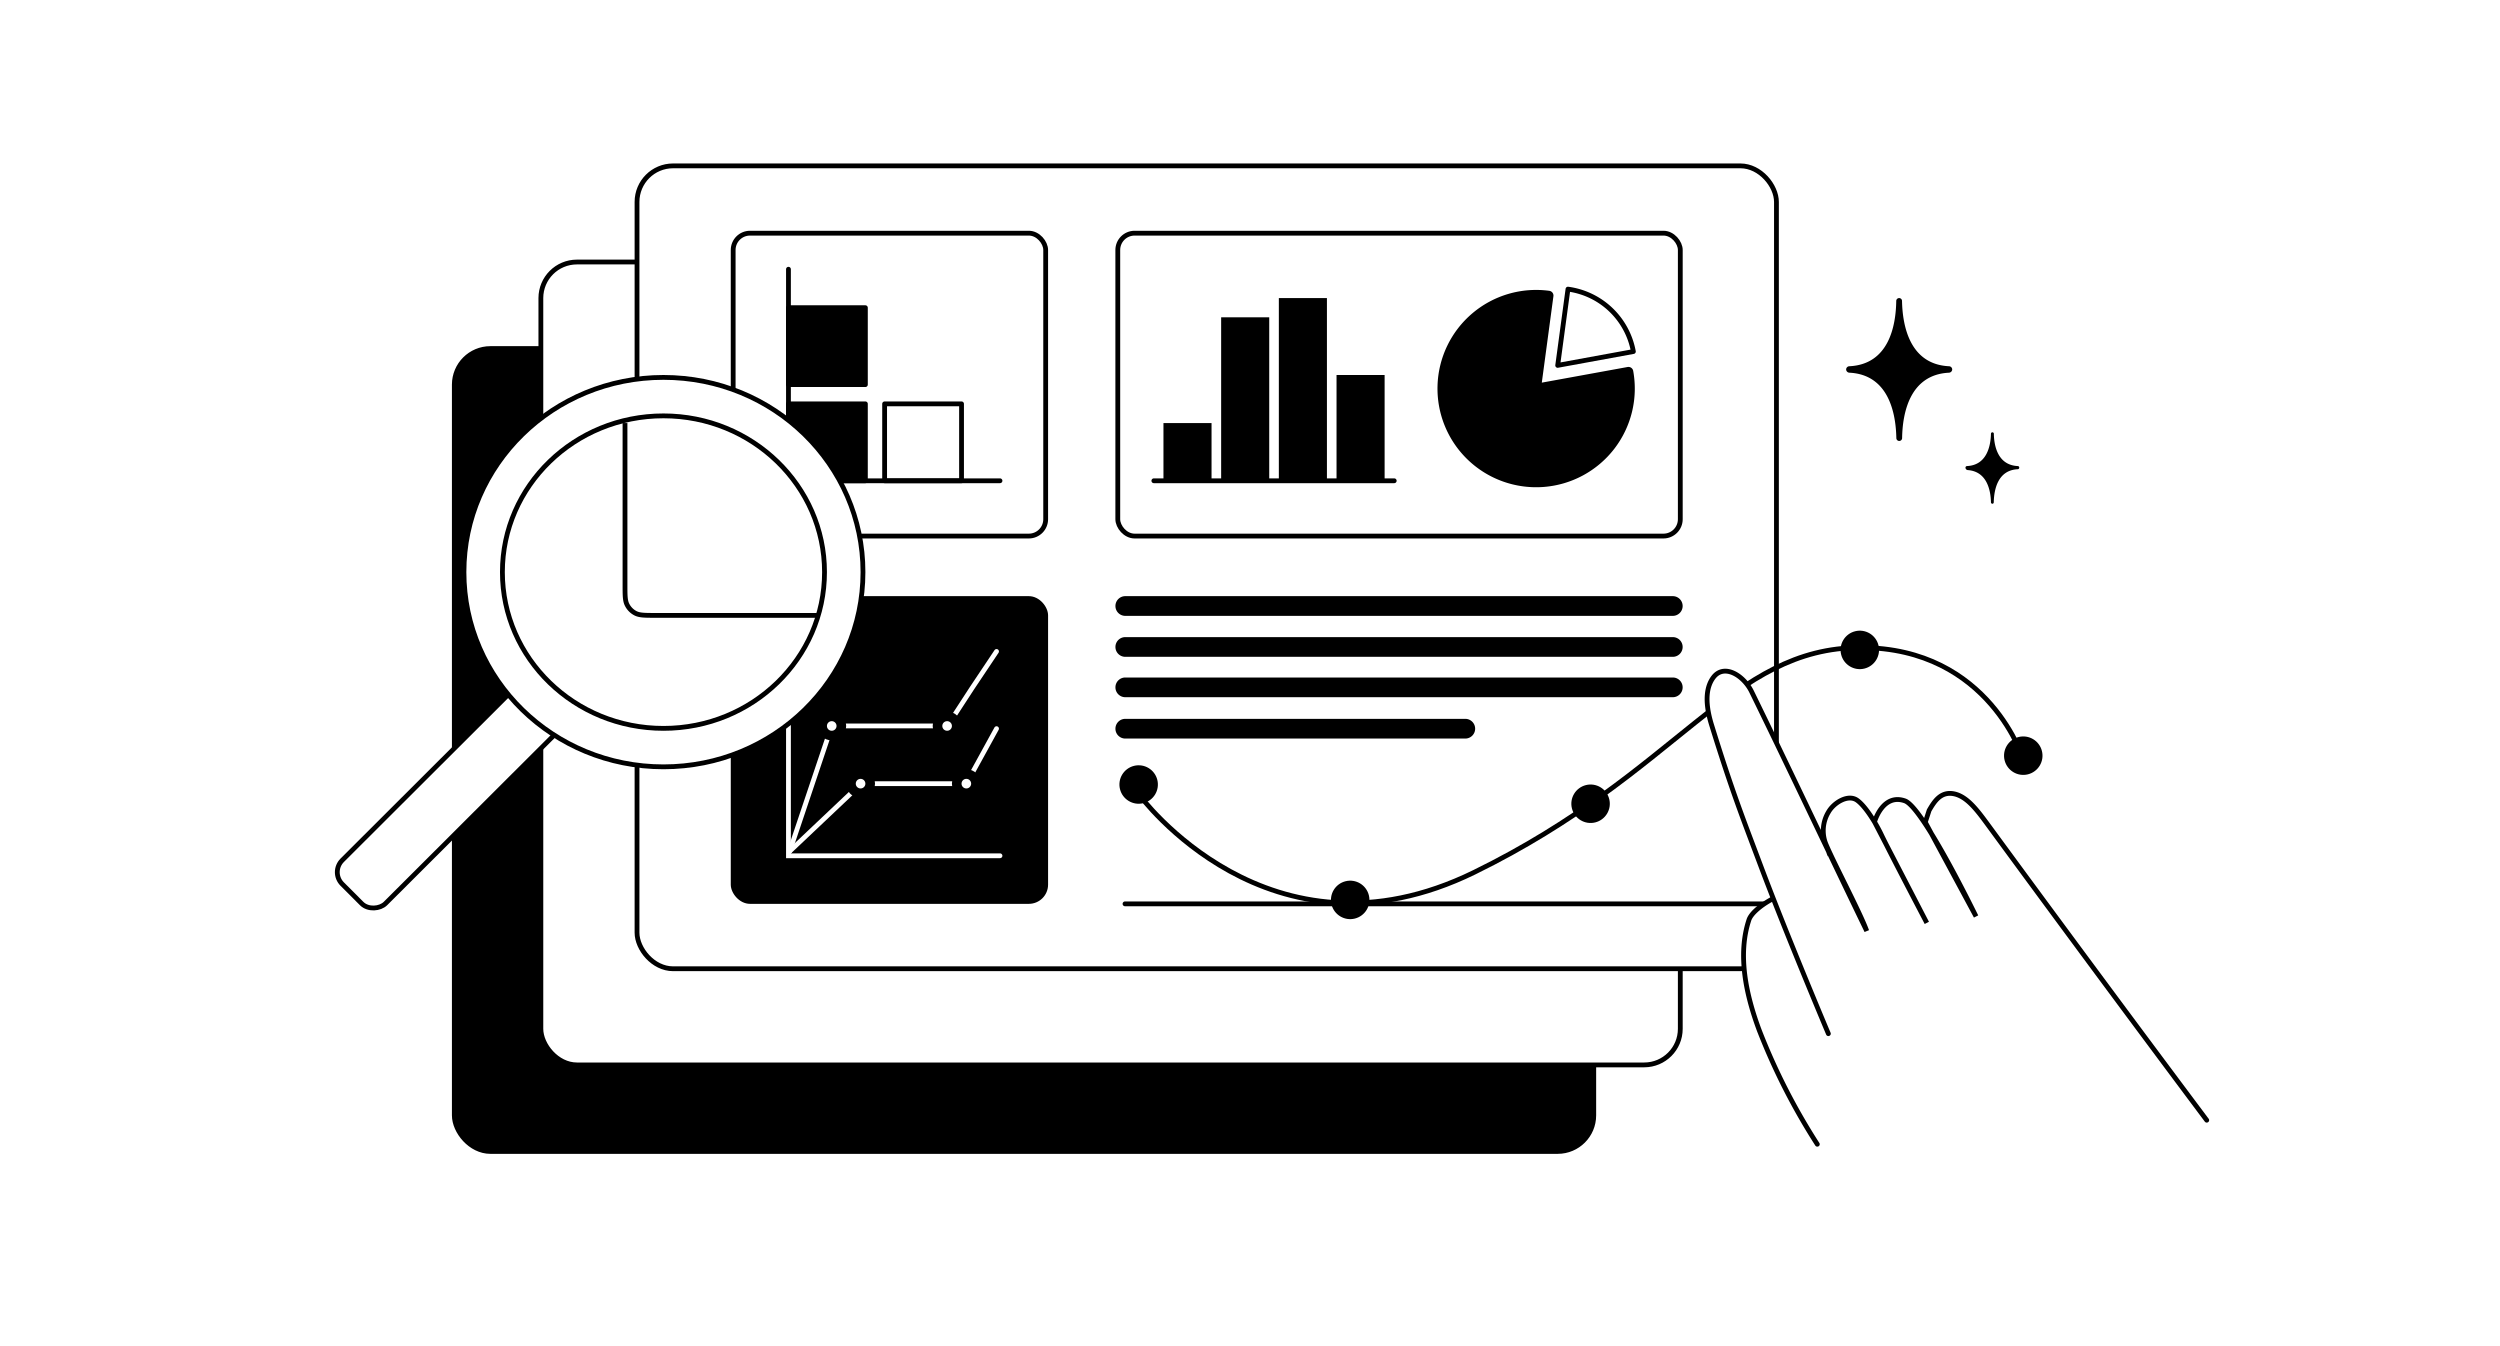<svg width="260" height="140" fill="none" xmlns="http://www.w3.org/2000/svg"><path fill="#fff" d="M0 0h260v140H0z"/><rect x="47.25" y="36.25" width="118.5" height="83.5" rx="3.75" fill="#000" stroke="#000" stroke-width=".5"/><rect x="56.25" y="27.25" width="118.5" height="83.5" rx="3.75" fill="#fff" stroke="#000" stroke-width=".5"/><rect x="66.25" y="17.25" width="118.5" height="83.5" rx="3.75" fill="#fff" stroke="#000" stroke-width=".5"/><rect x="76" y="62" width="33" height="32" rx="2" fill="#000"/><path d="M82.12 88.54L86.5 75.5h12.03l2.55-3.92 2.56-3.83" stroke="#fff" stroke-width=".5" stroke-linecap="round"/><path d="M82.12 88.54l7.44-7.04h10.94l3.14-5.72" stroke="#fff" stroke-width=".5" stroke-linecap="round"/><circle cx="89.5" cy="81.5" r="1" fill="#fff" stroke="#000"/><circle cx="86.5" cy="75.5" r="1" fill="#fff" stroke="#000"/><circle cx="100.5" cy="81.5" r="1" fill="#fff" stroke="#000"/><circle cx="98.5" cy="75.5" r="1" fill="#fff" stroke="#000"/><path d="M82 67v22h22" stroke="#fff" stroke-width=".5" stroke-miterlimit="8.72" stroke-linecap="round"/><rect x="76.25" y="24.25" width="32.5" height="31.5" rx="1.75" fill="#fff" stroke="#000" stroke-width=".5"/><path fill="#000" stroke="#000" stroke-width=".5" stroke-linejoin="round" d="M82 42h8v8h-8zm0-10h8v8h-8v-8z"/><path fill="#fff" stroke="#000" stroke-width=".5" stroke-linejoin="round" d="M92 42h8v8h-8z"/><path d="M82 28v22h22" stroke="#000" stroke-width=".5" stroke-miterlimit="8.72" stroke-linecap="round"/><rect x="116.25" y="24.25" width="58.5" height="31.5" rx="1.75" fill="#fff" stroke="#000" stroke-width=".5"/><path d="M173.97 70.46h-56.94a1.02 1.02 0 100 2.05h56.94a1.02 1.02 0 100-2.05zm-21.58 4.3h-35.36a1.02 1.02 0 100 2.05h35.36a1.02 1.02 0 100-2.05zm21.58-8.5h-56.94a1.02 1.02 0 100 2.05h56.94a1.02 1.02 0 100-2.05zm0-4.26h-56.94a1.02 1.02 0 100 2.05h56.94a1.02 1.02 0 100-2.05z" fill="#000"/><path d="M169.87 36.56a8 8 0 00-6.8-6.49L162 38l7.87-1.44z" fill="#fff" stroke="#000" stroke-width=".5" stroke-linejoin="round"/><path d="M169.36 38.66a9.76 9.76 0 11-8.3-7.92l-1.3 9.67 9.6-1.75z" fill="#000" stroke="#000" stroke-linejoin="round"/><path fill="#000" d="M121 44h5v6h-5zm6-11h5v17h-5zm6-2h5v19h-5zm6 8h5v11h-5z"/><path d="M120 50h25" stroke="#000" stroke-width=".5" stroke-linecap="round"/><path fill-rule="evenodd" clip-rule="evenodd" d="M192 38.42c0 .18.15.33.33.34 4.1.2 4.84 4.22 4.89 6.8a.3.3 0 00.6 0c.04-2.58.78-6.6 4.88-6.8a.35.35 0 00.33-.34.34.34 0 00-.33-.33c-4.1-.2-4.84-4.22-4.89-6.8a.3.3 0 00-.3-.29.3.3 0 00-.3.3c-.04 2.63-.78 6.59-4.88 6.79a.34.34 0 00-.33.33zm12.41 10.21c0-.09.08-.16.17-.16 2.05-.1 2.45-2.08 2.48-3.36a.15.15 0 01.3 0c.02 1.28.42 3.26 2.48 3.36.09 0 .16.07.16.16 0 .1-.07.17-.16.17-2.06.1-2.46 2.09-2.49 3.44 0 .08-.06.15-.14.15a.15.15 0 01-.15-.15c-.03-1.27-.42-3.2-2.4-3.35a.26.26 0 01-.25-.26z" fill="#000"/><rect x="-.35" width="6.36" height="36.63" rx="1.75" transform="scale(-1 1) rotate(-45.05 51.02 112.33)" fill="#fff" stroke="#000" stroke-width=".5"/><path d="M48.25 59.5c0 11.18 9.28 20.25 20.75 20.25s20.75-9.07 20.75-20.25S80.47 39.25 69 39.25 48.25 48.32 48.25 59.5z" fill="#fff" stroke="#000" stroke-width=".5"/><path d="M52.25 59.5c0 8.97 7.5 16.25 16.75 16.25 9.26 0 16.75-7.28 16.75-16.25 0-8.97-7.5-16.25-16.75-16.25-9.26 0-16.75 7.28-16.75 16.25z" fill="#fff" stroke="#000" stroke-width=".5"/><path d="M65 44v16.8c0 1.12 0 1.68.22 2.1a2 2 0 00.87.88c.43.22.99.22 2.11.22H85" stroke="#000" stroke-width=".5"/><path d="M118.48 82.66s13.52 18.5 34.84 8.06C174.64 80.28 180 67.35 193.5 67.35s17 11.81 17 11.81" stroke="#000" stroke-width=".5" stroke-linecap="round" stroke-linejoin="round"/><circle cx="193.42" cy="67.59" r="1.75" transform="rotate(-13.9 193.42 67.59)" fill="#000" stroke="#000" stroke-width=".5"/><circle cx="210.42" cy="78.59" r="1.75" transform="rotate(-13.9 210.42 78.59)" fill="#000" stroke="#000" stroke-width=".5"/><circle cx="165.42" cy="83.59" r="1.75" transform="rotate(-13.9 165.42 83.59)" fill="#000" stroke="#000" stroke-width=".5"/><circle cx="140.42" cy="93.59" r="1.75" transform="rotate(-13.9 140.42 93.59)" fill="#000" stroke="#000" stroke-width=".5"/><circle cx="118.42" cy="81.59" r="1.75" transform="rotate(-13.9 118.42 81.59)" fill="#000" stroke="#000" stroke-width=".5"/><path d="M117 94h74" stroke="#000" stroke-width=".5" stroke-linecap="round" stroke-linejoin="round"/><path d="M186.1 92.87c-1.14.06-3.86 1.64-4.22 2.83-1.18 3.63-.29 7.76 1.08 11.44A66.27 66.27 0 00189 119" fill="#fff"/><path d="M186.1 92.87c-1.14.06-3.86 1.64-4.22 2.83-1.18 3.63-.29 7.76 1.08 11.44A66.27 66.27 0 00189 119" stroke="#000" stroke-width=".5" stroke-miterlimit="10" stroke-linecap="round"/><path d="M190.15 107.5s-4.28-10.13-7.03-17.44c-1.86-4.96-2.96-7.7-5.11-14.65-.8-2.58-.48-4.08.18-4.96 1.12-1.48 3.15-.2 3.97 1.47 3.77 7.7 8.57 17.87 11.98 24.9-.6-1.75-3.62-7.44-4.3-9.17a3.74 3.74 0 01.31-3.18c.56-1 2.05-1.9 2.98-1.25.94.66 2.08 2.61 2.57 3.67 1 2.06 4.69 9.09 4.69 9.09l-5.44-10.5s.84-3 3.16-2.19c1.9.67 7.4 12.02 7.4 12.02l-5.28-9.8.4-1.23c.53-.91 1.2-2.01 2.6-1.72 1.33.28 2.37 1.66 3.45 3.13a3876.47 3876.47 0 0022.82 30.81" fill="#fff"/><path d="M190.15 107.5s-4.28-10.13-7.03-17.44c-1.86-4.96-2.96-7.7-5.11-14.65-.8-2.58-.48-4.08.18-4.96 1.12-1.48 3.15-.2 3.97 1.47 3.77 7.7 8.57 17.87 11.98 24.9-.6-1.75-3.62-7.44-4.3-9.17a3.74 3.74 0 01.31-3.18c.56-1 2.05-1.9 2.98-1.25.94.66 2.08 2.61 2.57 3.67 1 2.06 4.69 9.09 4.69 9.09l-5.44-10.5s.84-3 3.16-2.19c1.9.67 7.4 12.02 7.4 12.02l-5.28-9.8.4-1.23c.53-.91 1.2-2.01 2.6-1.72 1.33.28 2.37 1.66 3.45 3.13a3876.47 3876.47 0 0022.82 30.81" stroke="#000" stroke-width=".5" stroke-miterlimit="10" stroke-linecap="round"/></svg>